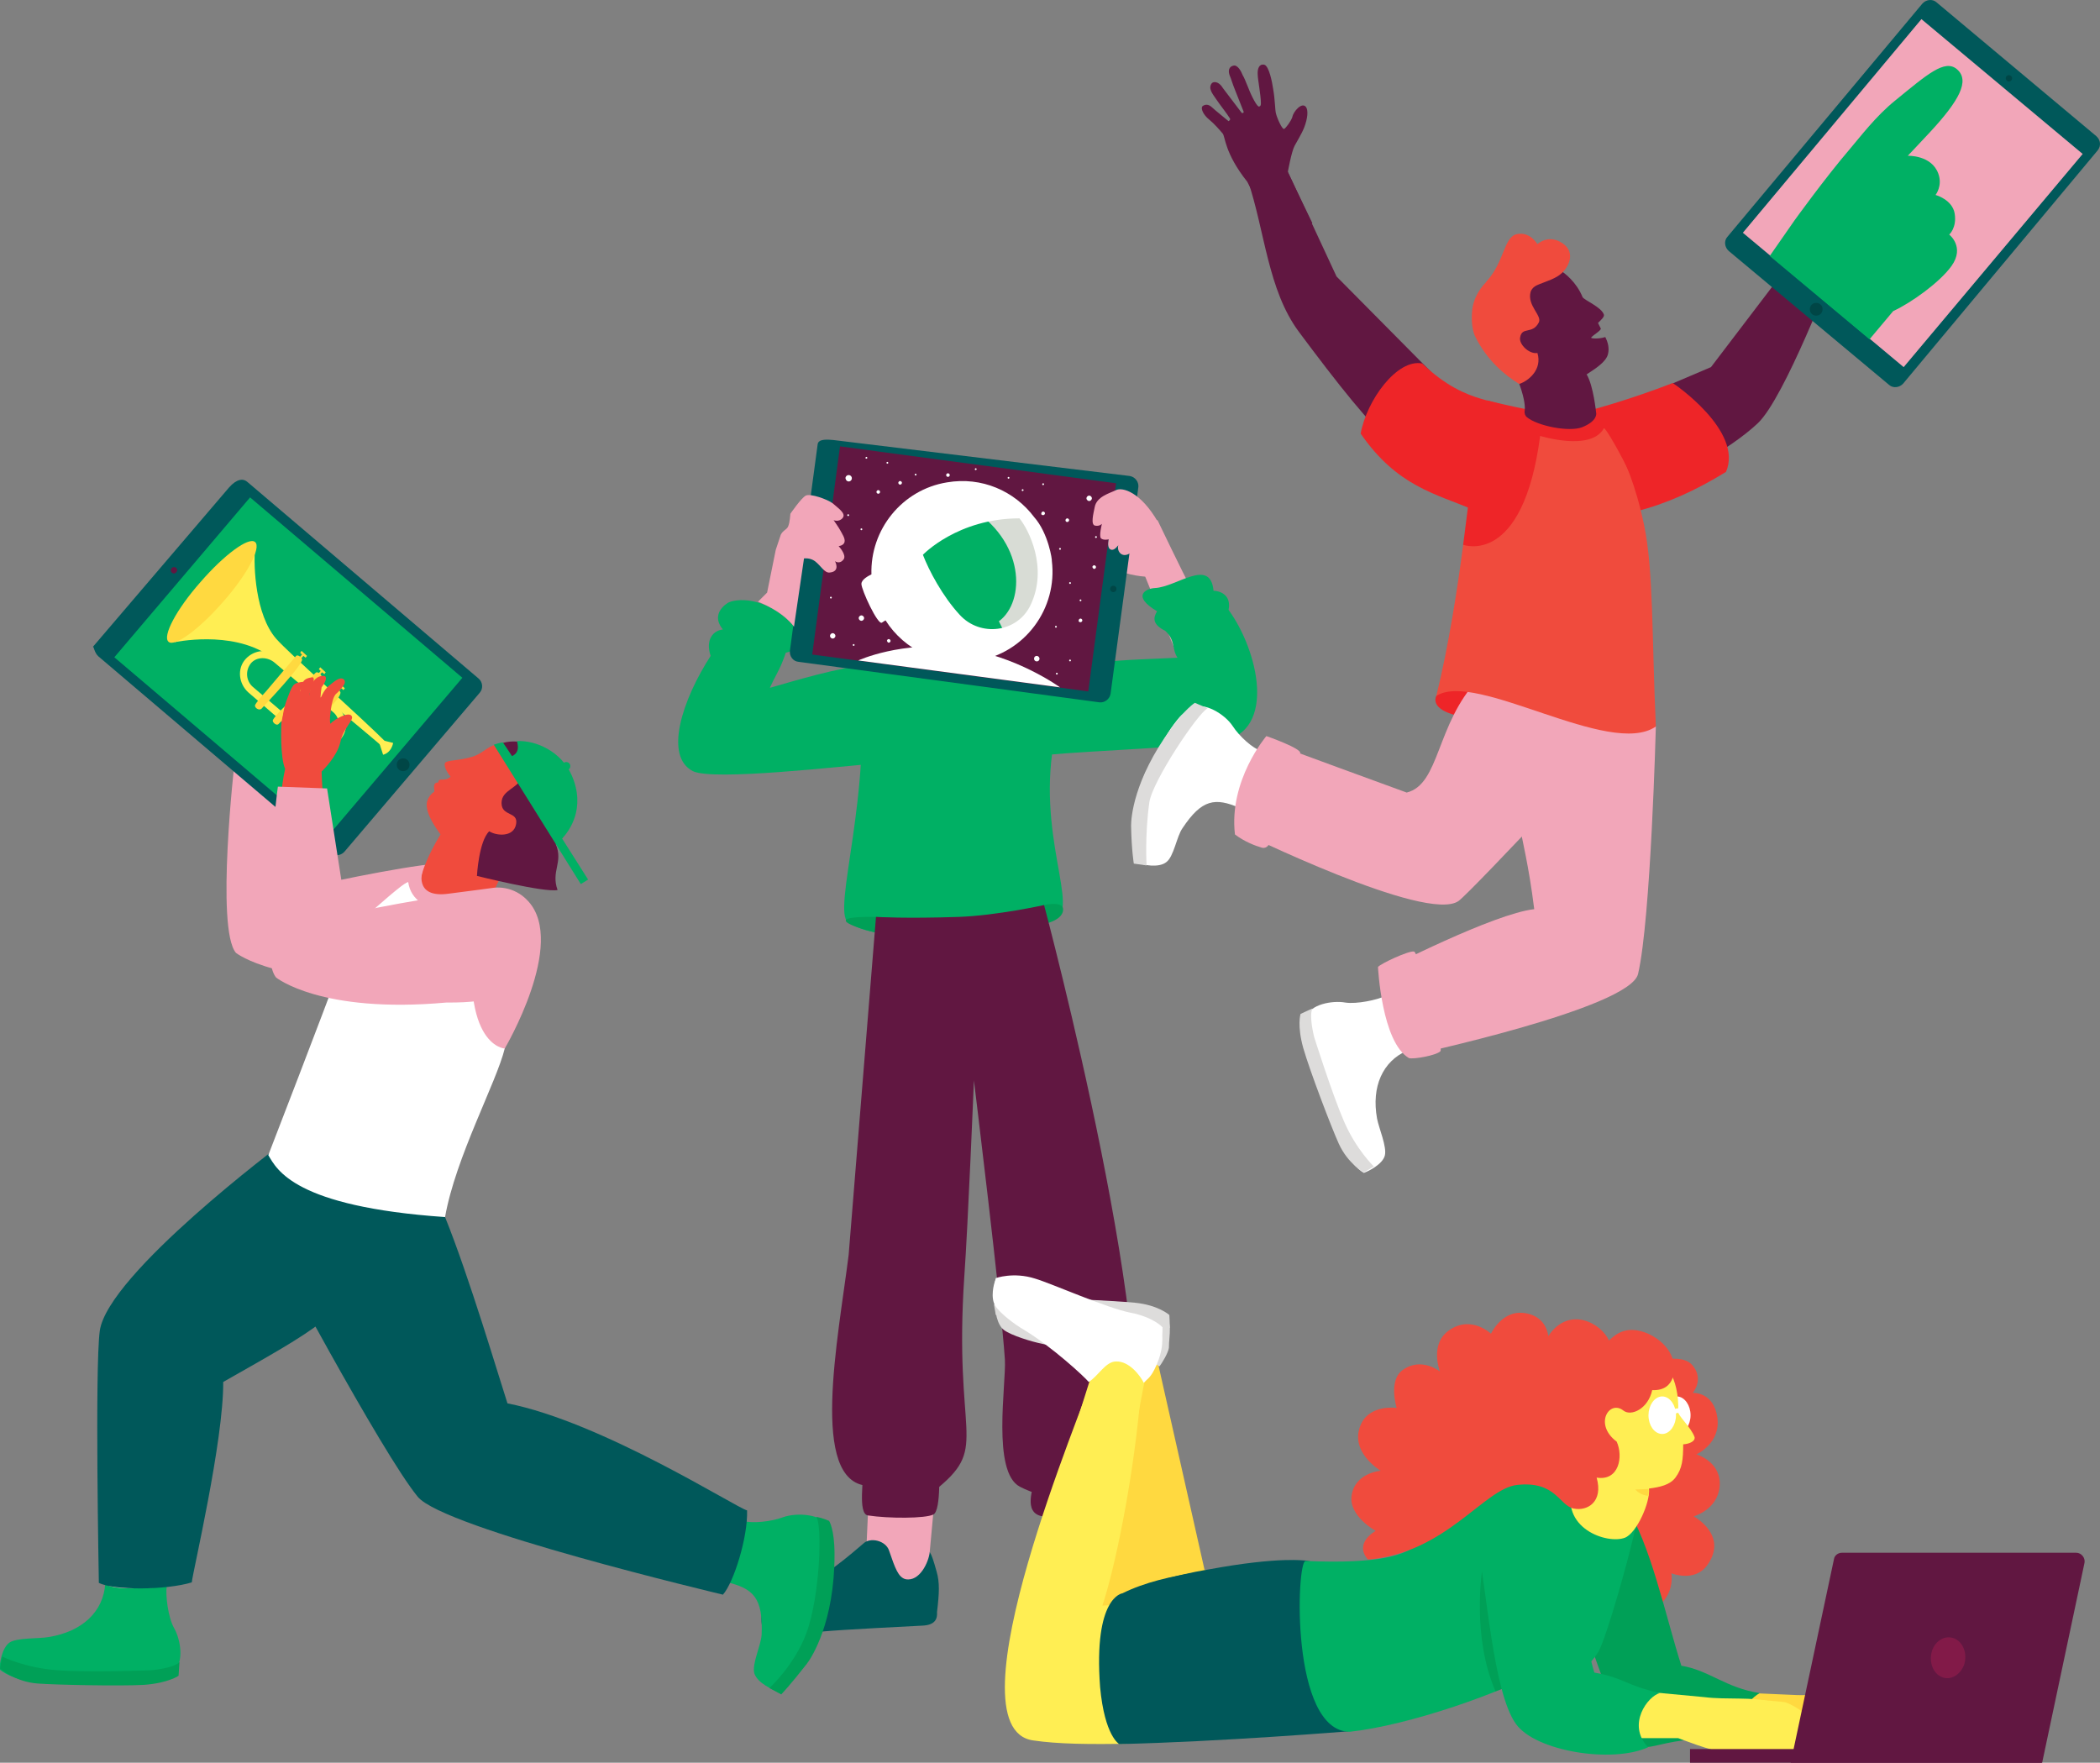 <?xml version="1.0" encoding="utf-8"?>
<!-- Generator: Adobe Illustrator 28.2.0, SVG Export Plug-In . SVG Version: 6.00 Build 0)  -->
<svg version="1.1" id="Layer_1" xmlns="http://www.w3.org/2000/svg" xmlns:xlink="http://www.w3.org/1999/xlink" x="0px" y="0px"
	 viewBox="0 0 461 387" style="enable-background:new 0 0 461 387;" xml:space="preserve">
<rect x="0" y="0" width="461" height="387" fill="#808080" stroke="none"/>
<style type="text/css">
	.st0{fill:#F2A6B9;}
	.st1{fill:#821A48;}
	.st2{fill:#F2ACBB;}
	.st3{fill:#00B064;}
	.st4{fill:#00A057;}
	.st5{fill:#00585A;}
	.st6{fill:#F8B8C2;}
	.st7{fill:#FFFFFF;}
	.st8{fill:#D8DCD4;}
	.st9{fill:#611741;}
	.st10{fill:#004646;}
	.st11{fill:#D8DCD5;}
	.st12{fill:#F04B3D;}
	.st13{fill:#FFEE53;}
	.st14{fill:#FFD940;}
	.st15{fill:#EE2528;}
	.st16{fill:#DDDCDB;}
	.st17{fill:#0B1014;}
	.st18{fill:#FFFFFF;stroke:#FFFFFF;stroke-width:0.84;stroke-miterlimit:10;}
	.st19{fill:#F15F53;}
	.st20{fill:#F0514B;}
	.st21{fill:none;stroke:#FFFFFF;stroke-miterlimit:10;}
</style>
<path class="st0" d="M254.1,114.2c0,0,6.2,12.9,6.7,13.6c0.4,0.7,1.4,0.1,1.8,1.2c-0.4-1.1-0.9-0.8,6.9,10.2l-11.1,4.6l-7-17.2
	c0,0-6.5-0.4-6.9-2.9c-0.5-2.5,0.7-8.1,0.7-8.1"/>
<path class="st1" d="M215.2,146.5c9.2,0,16.6-7.4,16.6-16.6c0-9.2-7.4-16.6-16.6-16.6c-9.2,0-16.6,7.4-16.6,16.6
	C198.6,139.1,206.1,146.5,215.2,146.5z"/>
<path class="st2" d="M219,116.6c4.7,1.3,5.3,4.5,4.9,11.8c0,0.3,1.2,0,1.1,1.7c-0.1,4-2,4-2,4c-1.2,4.5-2.4,6.7-5.4,8.1
	c-0.8,2.6-0.2,6.6-0.2,6.6s0.4-0.3,0.3,1c-0.4,3.6-1.2,10.5-4.2,11.5c-5.2,1.6-10.1-12.8-10.1-12.8s1-2.1,2.2-7.8
	c-1.5-2.6-2.7-10.8-2-14.7c0.2-1.1,1.9-2,2.1-2.8c0.2-0.8,0.6,0.2,0.9-0.4C209.4,115.9,212.8,114.8,219,116.6z"/>
<path class="st3" d="M231,165.2c0.6-4.2,1.8-12.5-1.5-15.7c-2.4-2.4-12-0.8-12-0.8s-0.1-2.3-6.3-3c-6-0.6-7.4,1.3-7.4,1.3
	s-6.3-1.3-7.9-1.5c-3.9-0.5-6.4,1.8-7.4,3c3.3,24.8-6,51.6-2.3,54c9.6,6.1,24.1-1,43.8-0.5C238.3,202.2,228.1,186.4,231,165.2
	L231,165.2z"/>
<path class="st4" d="M233.3,199.2c0,0,1.9,4.6-12.8,4.4c-14.7-0.2-26.2,1.7-28.4,1.1c-2.2-0.5-13.4-3.6,0.2-3.4
	c15.9,0.8,23.4,0.8,23.7,0.7c0.4-0.1,8.4-1,8.6-1.1c0.2-0.2,4.5-2.2,4.5-2.2S232.7,197.9,233.3,199.2L233.3,199.2z"/>
<path class="st3" d="M217.5,148.7c2.9-2.6,5.7,0,20.3-2.7c6.6-1.2,12.9-1.2,20.7-1.6c-1.3-1.9-0.4-3.8-2.7-5.9
	c-2.8-1.4-2.7-2.8-1.8-4.3c-5.7-3.4-2.4-5-0.5-5.1c4.8-0.2,12.2-6.8,12.9,0.6c1.1,0,4,0.7,3.3,4.2c6.5,8.9,10.6,26.5-1.4,28.8
	c-7.2,1.4-28.6,2.1-38.2,3c-9.6,0.9-4.3,0.8-8.6-3.8C216.3,156.4,219,152.5,217.5,148.7z"/>
<path class="st0" d="M204.1,340.7l0.8-8.7c0,0-3.6,0.2-6.8-0.1c-3.2-0.3-7.5-1-7.5-1l-0.7,15.5c0,0,9.8,5.6,12.1,4.5
	C204.3,349.8,204.9,342.9,204.1,340.7L204.1,340.7z"/>
<path class="st5" d="M204.1,340.7c0.5,0.9,0.8,1.8,1.5,4.3c0.7,2.4,0.6,4.7,0.1,8.9c0.1,1.4-0.3,2.9-3.3,3c-3.5,0.2-16.5,0.8-22,1.3
	c-5.5,0.5-11.4,0.6-13-0.4c-0.2-1.4-0.6-3.3,0.5-5.4c1.9-3.4,7.7-3.7,9.5-4.6c5.8-3.2,11.2-8.2,12.1-8.9c1.5-1.5,5-0.7,5.7,1.6
	c1.3,3.8,2,5.8,3.6,6.2C201.9,347.3,203.9,342.9,204.1,340.7L204.1,340.7z"/>
<path class="st6" d="M228.9,342.7l0.2-17.6c0,0,3.5,0,6.8-0.1c3.2-0.1,7.1-1.3,7.1-1.3l-0.2,25.4c0,0-10,5-12.3,3.9
	C228.2,351.8,228,344.9,228.9,342.7z"/>
<path class="st7" d="M228.9,342.7c-0.6,0.8-1.3,1.2-2.4,3.6c-1,2.3-1.1,4.6-1.1,8.8c-0.2,1.3-0.1,2.9,2.9,3.4
	c3.4,0.6,17.8,2.6,23.3,2.4c5.5-0.2,11.4-0.7,12.9-1.8c0.1-1.4-0.1-6-2-7.4c-1.9-1.3-6.8-1.5-9.1-2.4c-4.8-1.9-8.9-6-10-7.1
	c-1.3-1.7-6-1.3-7.1,0.8c-1.8,3.6-2.5,4-4.2,4.2C229,347.4,228.8,344.9,228.9,342.7L228.9,342.7z"/>
<path class="st8" d="M225.2,354.9l0,2.7c0,0,2.2,1,4.5,1.4c2.3,0.4,18.7,2.2,19.8,2.1c1.1-0.1,11.8,0.2,15.1-1.7
	c0.1-2.5-0.2-3.4-0.2-3.4s-5,1.5-11.9,1.5C245.5,357.6,225.2,354.9,225.2,354.9L225.2,354.9z"/>
<path class="st9" d="M229.2,198.7c0,0-10.4,2.3-18.7,2.6c-11.8,0.4-18.2,0-18.2,0l-6,74.2c-2.3,18.4-8.7,49.9,4.2,50.7
	c7.2,7.6,12.5,2.7,15.6,0.3c11-9.2,3.2-11,5.6-46.4c0.8-11.2,2.1-42.9,2.1-42.9s6,48.9,6.8,61.3c0.3,5.4-2.9,24.7,3.3,27.9
	c5.3,2.8,16.4,5.1,23.7-2.4C256.4,300.6,229.2,198.7,229.2,198.7L229.2,198.7z"/>
<path class="st3" d="M203.8,147.1c0,0,8.1,19.1-11.1,20.5c-8.1,0.6-36.1,3.9-40.6,1.7c-6.4-3.3-2.3-15.7,3.9-25.3
	c-1.2-3.6,0.6-5.6,2.7-5.8c-2.1-2.5-0.8-4.6,1-5.8c1.6-1,8.4-1.8,14.7,5.2c0,0,3.7,4.4-1.9,5.7c-2,6-3.5,5.7-5.4,13.8
	c-0.6,2.7-9.4-3.2-6.7-3.8C171.3,151,193.2,142,203.8,147.1L203.8,147.1z"/>
<path class="st9" d="M189.3,323.6c0.5,0.3-1.1,8.7,1.2,9.1c4.6,0.7,12.6,0.7,14.4-0.2c1.8-0.9,1.2-11,1.2-11L189.3,323.6
	L189.3,323.6z"/>
<path class="st9" d="M226.7,325.8c0.5,0.3-2.4,6.4,2.2,7.1c4.6,0.7,13.7,1.8,15.5,0.9c1.8-0.9,0-10.2,0-10.2L226.7,325.8z"/>
<path class="st1" d="M206.4,119.9l1.8,2.6c0,0,1.1,3.1-0.1,7c1.7,0.6,5.1,1.4,6.9,1.4l1.3-5.2l0.7,5.4c5,0.9,5.4,0.7,7.3,0.4
	l0.4-5.7c0,0-0.3-2.1-1.1-3.9C220.7,119.1,213.8,117,206.4,119.9L206.4,119.9z"/>
<path class="st5" d="M173.4,142.9l6.1-45.4c0.2-1.2,2.2-1,3.4-0.9l65.1,7.9c1.2,0.2,2,1.3,1.9,2.4l-6.1,45.4c-0.2,1.2-1.3,2-2.4,1.9
	l-66.1-8.9C174.1,145.2,173.3,144.1,173.4,142.9z"/>
<path class="st9" d="M238.9,151.8l6.1-45.7L184.4,98l-6.1,45.7L238.9,151.8z"/>
<path class="st10" d="M244.4,130c0.4,0,0.7-0.3,0.7-0.7s-0.3-0.7-0.7-0.7c-0.4,0-0.7,0.3-0.7,0.7S244,130,244.4,130z"/>
<path class="st9" d="M179,122c0.8,0,1.4-0.6,1.4-1.4c0-0.8-0.6-1.4-1.4-1.4s-1.4,0.6-1.4,1.4C177.5,121.3,178.2,122,179,122z"/>
<path class="st11" d="M228.6,119.4c-3-10.1-13.1-14.1-23.2-11.1c-10.1,3-15.2,13.1-12.2,23.2s12.5,14.5,22.5,11.5
	C225.8,140,231.6,129.5,228.6,119.4z"/>
<path class="st3" d="M214.8,112.7c11,8.1,9.9,21.3,3.3,24.4c-1.2,0.6-5.4,3.1-7.9,1.8c-2.4-1.3-2.3-1.3-4-3
	c-1.7-1.7-3.7-5.5-4.4-8.4c-0.7-2.9-1.4-7.1,0.5-9c1.9-1.9,2.9-3.4,5.7-4.3C210.7,113.3,214.8,112.7,214.8,112.7L214.8,112.7z"/>
<path class="st3" d="M218.2,134.2l3.4,6.9c0,0-0.6,1.4-6.2,3.1c-4.4,1.3-6.9,0.8-6.9,0.8c0-1.9-0.8-10.9-0.8-10.9s2.9,1.1,3.9,1.5
	C212.7,135.8,218.2,134.2,218.2,134.2L218.2,134.2z"/>
<path class="st7" d="M214.4,145.1c10.6-1.7,17.8-11.5,16.5-22c0.1,0-0.7-6-3.9-9.6c-4.3-5.7-11.5-8.9-19.1-7.6
	c-9.9,1.6-16.9,10.4-16.6,20.2c-0.6,0.3-2.2,1.1-2.2,2.1c0,1.3,3.6,9.1,4.5,8.5c0.3-0.2,0.6-0.4,0.8-0.5
	C198.5,142.7,206.3,146.5,214.4,145.1L214.4,145.1z M210.7,135c-3.8-4.1-6.8-9.8-8.1-13.2c0,0,7.6-8,21.2-8
	c1.9,2.3,6.4,10.8,2.4,19.1C223.3,138.9,215.2,139.9,210.7,135L210.7,135z"/>
<path class="st7" d="M188.4,145c0,0,9.5-4.4,22.5-2.7c12.2,1.6,21.8,8.6,21.8,8.6L188.4,145z"/>
<path class="st7" d="M239.1,110c0.3,0,0.6-0.3,0.6-0.6c0-0.3-0.3-0.6-0.6-0.6c-0.3,0-0.6,0.3-0.6,0.6
	C238.5,109.7,238.8,110,239.1,110z"/>
<path class="st7" d="M189.1,136.3c0.3,0,0.6-0.3,0.6-0.6c0-0.3-0.3-0.6-0.6-0.6c-0.3,0-0.6,0.3-0.6,0.6
	C188.5,136,188.8,136.3,189.1,136.3z"/>
<path class="st7" d="M234.3,114.6c0.2,0,0.4-0.2,0.4-0.4s-0.2-0.4-0.4-0.4c-0.2,0-0.4,0.2-0.4,0.4S234,114.6,234.3,114.6z"/>
<path class="st7" d="M237.2,136.6c0.2,0,0.4-0.2,0.4-0.4c0-0.2-0.2-0.4-0.4-0.4c-0.2,0-0.4,0.2-0.4,0.4
	C236.7,136.4,236.9,136.6,237.2,136.6z"/>
<path class="st7" d="M208.1,104.7c0.2,0,0.4-0.2,0.4-0.4c0-0.2-0.2-0.4-0.4-0.4c-0.2,0-0.4,0.2-0.4,0.4
	C207.7,104.5,207.9,104.7,208.1,104.7z"/>
<path class="st7" d="M229,113.1c0.2,0,0.4-0.2,0.4-0.4c0-0.2-0.2-0.4-0.4-0.4s-0.4,0.2-0.4,0.4C228.5,112.9,228.7,113.1,229,113.1z"
	/>
<path class="st7" d="M227.6,145.2c0.4,0,0.6-0.3,0.6-0.6s-0.3-0.6-0.6-0.6c-0.4,0-0.6,0.3-0.6,0.6S227.2,145.2,227.6,145.2z"/>
<path class="st7" d="M240.2,124.9c0.2,0,0.4-0.2,0.4-0.4c0-0.2-0.2-0.4-0.4-0.4c-0.2,0-0.4,0.2-0.4,0.4
	C239.9,124.7,240,124.9,240.2,124.9z"/>
<path class="st7" d="M234.9,128.2c0.1,0,0.2-0.1,0.2-0.2c0-0.1-0.1-0.2-0.2-0.2c-0.1,0-0.2,0.1-0.2,0.2
	C234.7,128.1,234.8,128.2,234.9,128.2z"/>
<path class="st7" d="M229,106.5c0.1,0,0.2-0.1,0.2-0.2c0-0.1-0.1-0.2-0.2-0.2c-0.1,0-0.2,0.1-0.2,0.2
	C228.8,106.5,228.9,106.5,229,106.5z"/>
<path class="st7" d="M224.5,107.8c0.1,0,0.2-0.1,0.2-0.2c0-0.1-0.1-0.2-0.2-0.2c-0.1,0-0.2,0.1-0.2,0.2
	C224.3,107.8,224.4,107.8,224.5,107.8z"/>
<path class="st7" d="M234.9,145.2c0.1,0,0.2-0.1,0.2-0.2c0-0.1-0.1-0.2-0.2-0.2c-0.1,0-0.2,0.1-0.2,0.2
	C234.7,145.1,234.8,145.2,234.9,145.2z"/>
<path class="st7" d="M231.8,137.8c0.1,0,0.2-0.1,0.2-0.2c0-0.1-0.1-0.2-0.2-0.2c-0.1,0-0.2,0.1-0.2,0.2
	C231.6,137.7,231.7,137.8,231.8,137.8z"/>
<path class="st7" d="M232,148.1c0.1,0,0.2-0.1,0.2-0.2s-0.1-0.2-0.2-0.2c-0.1,0-0.2,0.1-0.2,0.2S231.9,148.1,232,148.1z"/>
<path class="st7" d="M189.1,116.4c0.1,0,0.2-0.1,0.2-0.2c0-0.1-0.1-0.2-0.2-0.2c-0.1,0-0.2,0.1-0.2,0.2
	C188.9,116.3,189,116.4,189.1,116.4z"/>
<path class="st7" d="M182.4,131.4c0.1,0,0.2-0.1,0.2-0.2s-0.1-0.2-0.2-0.2c-0.1,0-0.2,0.1-0.2,0.2S182.3,131.4,182.4,131.4z"/>
<path class="st7" d="M201,104.4c0.1,0,0.2-0.1,0.2-0.2c0-0.1-0.1-0.2-0.2-0.2c-0.1,0-0.2,0.1-0.2,0.2
	C200.9,104.4,200.9,104.4,201,104.4z"/>
<path class="st7" d="M194.8,101.8c0.1,0,0.2-0.1,0.2-0.2c0-0.1-0.1-0.2-0.2-0.2c-0.1,0-0.2,0.1-0.2,0.2
	C194.6,101.7,194.7,101.8,194.8,101.8z"/>
<path class="st7" d="M190.2,100.7c0.1,0,0.2-0.1,0.2-0.2c0-0.1-0.1-0.2-0.2-0.2c-0.1,0-0.2,0.1-0.2,0.2
	C190,100.6,190,100.7,190.2,100.7z"/>
<path class="st7" d="M186.3,105.7c0.4,0,0.7-0.3,0.7-0.7c0-0.4-0.3-0.7-0.7-0.7c-0.4,0-0.7,0.3-0.7,0.7
	C185.7,105.5,186,105.7,186.3,105.7z"/>
<path class="st7" d="M237.2,132c0.1,0,0.2-0.1,0.2-0.2s-0.1-0.2-0.2-0.2c-0.1,0-0.2,0.1-0.2,0.2S237.1,132,237.2,132z"/>
<path class="st7" d="M240.6,118.1c0.1,0,0.2-0.1,0.2-0.2c0-0.1-0.1-0.2-0.2-0.2c-0.1,0-0.2,0.1-0.2,0.2
	C240.4,118.1,240.5,118.1,240.6,118.1z"/>
<path class="st7" d="M232.7,120.7c0.1,0,0.2-0.1,0.2-0.2c0-0.1-0.1-0.2-0.2-0.2c-0.1,0-0.2,0.1-0.2,0.2
	C232.5,120.6,232.6,120.7,232.7,120.7z"/>
<path class="st7" d="M214.2,103.2c0.1,0,0.2-0.1,0.2-0.2c0-0.1-0.1-0.2-0.2-0.2c-0.1,0-0.2,0.1-0.2,0.2
	C214,103.2,214.1,103.2,214.2,103.2z"/>
<path class="st7" d="M221.4,105.1c0.1,0,0.2-0.1,0.2-0.2c0-0.1-0.1-0.2-0.2-0.2c-0.1,0-0.2,0.1-0.2,0.2
	C221.2,105,221.3,105.1,221.4,105.1z"/>
<path class="st7" d="M186.2,113.3c0.1,0,0.2-0.1,0.2-0.2c0-0.1-0.1-0.2-0.2-0.2c-0.1,0-0.2,0.1-0.2,0.2
	C186,113.2,186.1,113.3,186.2,113.3z"/>
<path class="st7" d="M187.4,141.8c0.1,0,0.2-0.1,0.2-0.2c0-0.1-0.1-0.2-0.2-0.2c-0.1,0-0.2,0.1-0.2,0.2
	C187.2,141.7,187.3,141.8,187.4,141.8z"/>
<path class="st7" d="M197.6,106.4c0.2,0,0.4-0.2,0.4-0.4c0-0.2-0.2-0.4-0.4-0.4c-0.2,0-0.4,0.2-0.4,0.4
	C197.2,106.2,197.4,106.4,197.6,106.4z"/>
<path class="st7" d="M182.8,124.5c0.2,0,0.4-0.2,0.4-0.4c0-0.2-0.2-0.4-0.4-0.4c-0.2,0-0.4,0.2-0.4,0.4
	C182.5,124.4,182.6,124.5,182.8,124.5z"/>
<path class="st7" d="M192.8,108.4c0.2,0,0.4-0.2,0.4-0.4c0-0.2-0.2-0.4-0.4-0.4c-0.2,0-0.4,0.2-0.4,0.4
	C192.4,108.2,192.6,108.4,192.8,108.4z"/>
<path class="st7" d="M182.8,140.2c0.3,0,0.6-0.3,0.6-0.6c0-0.3-0.3-0.6-0.6-0.6c-0.3,0-0.6,0.3-0.6,0.6
	C182.2,139.9,182.5,140.2,182.8,140.2z"/>
<path class="st7" d="M195.1,141.1c0.2,0,0.4-0.2,0.4-0.4c0-0.2-0.2-0.4-0.4-0.4c-0.2,0-0.4,0.2-0.4,0.4
	C194.8,140.9,194.9,141.1,195.1,141.1z"/>
<path class="st0" d="M170.3,120.7c0,0,1-3,1.1-3.3c0.5-1,1.3-1.1,1.6-1.8c0.4-0.8,0.5-2.8,0.5-2.8s2.4-3.5,3.4-4
	c1-0.5,4.7,0.8,5.9,1.7c1.1,1,3,2.2,2.2,3.2c-0.8,1-2,0.5-2,0.5s1.2,1.7,1.5,2.3c0.3,0.6,1.1,1.7,0.9,2.5c-0.2,0.8-1.3,0.9-1.3,0.9
	s1.8,1.9,1.1,2.9c-0.9,1.2-1.9,0.4-1.9,0.4s1.3,2.3-1.2,2.5c-1.1,0.1-1.9-1.5-3.2-2.5c-1.1-0.8-2.4-0.6-2.4-0.6l-2.2,15
	c0,0-1.9-3.1-7.9-5.5c0.8-0.8,2-2,2-2L170.3,120.7L170.3,120.7z"/>
<path class="st0" d="M245,107.6c-1.4,0.7-4.3,1.4-4.7,3.8c-0.3,1.5-0.9,3.8,0.1,4c1,0.2,1.5-0.4,1.5-0.4s-0.7,2.7-0.2,3.2
	c0.6,0.5,1.7,0.2,1.7,0.2s-0.4,1.5,0.2,2.1c0.7,0.6,1.4-0.2,1.9-0.8c-0.4,1.2,0.7,2.9,2.5,1.8c1.3-0.8,6.6-3.8,6.6-3.8
	s0.3-2-0.4-3.1C250.4,108,246.4,106.9,245,107.6z"/>
<path class="st12" d="M54.9,185.5c0-4.1-1.6-16.3,0.2-24.8c-1.1-2.4-1.1-9.3-1-10.2c0.2-1.6,2.2-7.2,3.6-7.1
	c1.4,0.1-0.1,2.7-0.1,2.7s0.5-1.8,1.3-1.6c0.8,0.1,1,1.3,1,1.3s0.7-1.3,1.3-1.1c0.6,0.2,0.5,1.1,0.5,1.1s1-1.3,2.1-0.9
	c1.1,0.4,0.7,2.9,1.1,5.8c1.2-1.2,4.1-2.7,4.7-1.8c0.6,0.9-1.8,2.5-2.4,5.9c-0.6,3-3.5,6-4,6.5c0.2,4.1,1.7,20.3,2,23
	c0.9,8.9,1.1,12.5-2.3,13.5C60.1,198.6,54.9,191.6,54.9,185.5L54.9,185.5z"/>
<path class="st12" d="M63.5,151.3c0,0-0.9-4.5-0.9-5c0-0.4,0-2.6,0.2-3.6c1.2-1.6,1.1-2.4,0.5-2.5c-1-0.1-1.8,0.4-2.4,1.2
	c-0.9,1.4-1,4.7-1.1,5.1c0,0.2-0.3,4.8-0.3,4.8L63.5,151.3L63.5,151.3z"/>
<path class="st12" d="M64.2,151.3c0,0,0.2,1.2,0.5-0.9c0.1-1,0.2-4.9,1.2-6.2c0.7-0.6,0.9-1,1.4-1.5c0.8-0.9,0.6-1.6,0.3-1.8
	c-0.9-0.6-2.2,0.8-3,1.4c-1.3,1-2.1,3.1-2.2,3.6c-0.1,0.2-1.1,4.2-1.1,4.2L64.2,151.3z"/>
<path class="st12" d="M60.2,151c0,0,0.1-4,0-4.5c0-0.4-0.1-2.2,0.2-3.1c0.8-1.7,0.9-2.9,0.3-2.8c-0.5,0.1-1.6,0.2-2,1.2
	c-0.4,1.1-0.9,3-1,4.4c-0.2,2.6-0.3,5.7-0.3,5.7L60.2,151L60.2,151z"/>
<path class="st12" d="M57.2,150.9c0,0-0.6-2.3-0.6-2.8c0.1-0.4,0.8-3,1-3.9c1-1.3,1.5-2.7,0.9-2.6c-0.5,0.1-1.6,0.1-2.1,1
	c-0.5,0.7-0.9,1.9-1.3,3.2c-0.8,2.4-0.9,5.2-0.9,5.2L57.2,150.9z"/>
<path class="st0" d="M62.3,167.5l-10.8-0.2c0,0-4.2,36.6,0.3,41.9c0,0,9.9,7.8,37.5,4.8c11-0.1,14.6-2.3,17.3-6.4
	c5.8-8.6-1.4-17.6-8-18.1c-5.1-0.3-24.9,3.8-31.7,5.4L62.3,167.5z"/>
<path class="st5" d="M75.6,187l29.7-34.9c0.8-0.9,0.7-2.3-0.2-3.1l-50.8-43.2c-0.9-0.8-2.3-0.7-4,1.2L20.4,142
	c0.2-0.1,0.3,1.3,1.2,2.1l50.8,43.2C73.4,188,74.8,187.9,75.6,187z"/>
<path class="st3" d="M25.1,144.3l29.8-35.1l46.6,39.6l-29.8,35.1L25.1,144.3z"/>
<path class="st9" d="M38.2,125.9c-0.4,0-0.7-0.3-0.7-0.7c0-0.4,0.3-0.7,0.7-0.7c0.4,0,0.7,0.3,0.7,0.7
	C38.9,125.5,38.5,125.9,38.2,125.9z"/>
<path class="st10" d="M88.5,169.3c-0.8,0-1.4-0.6-1.4-1.4s0.6-1.4,1.4-1.4s1.4,0.6,1.4,1.4S89.3,169.3,88.5,169.3z"/>
<path class="st6" d="M26.5,329.8L22,358.1c0,0,6.2,4.1,9.9,2.1c3.7-2,3.1-5.4,3.1-5.4s-0.5-1-0.2-2.7c0.7-4.3,7.9-19.2,7.9-19.2
	L26.5,329.8L26.5,329.8z"/>
<path class="st3" d="M38.2,357.4c1.5,2.6,2.3,7.8-0.2,9.5c-2,1.3-3.3,1.7-5.4,2.1c-3.1,0.5-7.4,0.3-11.5,0.6
	c-4.1,0.2-7.2,0.1-12.1-0.2c-4.9-0.3-7.8-1.8-9.1-2.9c0-1.3,0.5-4.7,2.2-5.9c1.7-1.1,6.4-0.8,8.6-1.2c7.4-1.2,12-5.6,12.4-11.7
	c1.8,1.6,9.7,0.9,13.5,0.6C36.3,350.2,36.9,355.1,38.2,357.4L38.2,357.4z"/>
<path class="st4" d="M0.5,363.7c0,0,5,2.5,12.2,3c7.1,0.5,20.4,0,20.4,0s5-0.4,6.3-1.8c-0.1,1.5-0.2,3-0.2,3s-2.2,1.6-7.6,2
	c-5.4,0.3-19.4,0-23.4-0.3c-5-0.4-8.2-3.3-8.2-3.3L0.5,363.7L0.5,363.7z"/>
<path class="st5" d="M62,251l20.5,15.5c0,0,5-4-1.2,9.8c-5.5,12.3-11.7,15.4-32.3,27.1c0.1,12.9-6.7,41.8-6.9,44
	c-5.5,1.7-17.2,1.8-20.4,0.1c0-0.4-0.9-47.1,0.2-55.3C23.6,279.7,62,251,62,251L62,251z"/>
<path class="st6" d="M142.8,343.1l23.5,4.7c0,0,7.1-0.7,7.8-4.9c0.7-4.2-5-7-5-7l-22.8-4L142.8,343.1L142.8,343.1z"/>
<path class="st3" d="M171.9,333.1c3-1.1,8.7-0.7,10,2.1c1.1,2.3,1.1,3.3,1.1,5.5c0,3.3-0.8,7.8-1.2,12.1c-0.4,4.3-3.4,5.4-5.2,10.3
	c-1.8,4.9-4.2,7.4-5.7,8.3c-1.3-0.4-4.6-1.9-5.3-4c-0.6-2.1,1.5-6.2,1.6-8.6c0.3-7.9-1.7-10.1-7.9-11.5c1.9-1.6,3.5-9.4,3.8-13.4
	C165.1,334.5,169.2,334.1,171.9,333.1z"/>
<path class="st4" d="M168.9,370.6c0,0,5.5-5,8.1-12c3.1-8.4,3.5-23.9,2.2-25.6c1.5,0.3,2.8,0.9,2.8,0.9s1.2,1.7,1.2,7.4
	c0,14.8-5,22.6-6.1,24c-3.5,4.5-5.6,6.7-5.6,6.7L168.9,370.6L168.9,370.6z"/>
<path class="st5" d="M59,272.4l29.3-19.5c0,0,4.4,1.9,9.4,14.3c5.3,13.1,11.9,35.4,13.7,40.9c20.8,4.1,50.2,22.9,52.6,23.5
	c0.2,5.8-2.9,15.8-5.3,18.5c-0.7-0.2-61.3-14.5-67-21.5C83.8,319,59,272.4,59,272.4z"/>
<path class="st12" d="M121.1,167.7c-1.7-2.4-4.5-5.6-10.7-4.6c-3.7,0.6-3.9,2.1-6.6,3c-3.2,1-5.6,0.7-6.1,1.4
	c-0.3,0.5,0.2,1.8,1.2,3c-1.3,1.3-2.6,0-2.7,1.3c-1.6-0.1-0.5,2.2-1,2.1c0,0-1.8,1.2-1.5,3.3c0.2,1.9,1.7,4.2,3,6
	c-2.9,4.7-3.9,8.1-3.9,8.1s-3.2,11.1-0.9,15.1c2.9,5.1,15.6-6.1,15.6-6.1s-0.1-7.6,8.1-14.2C123.1,180,125.6,173.8,121.1,167.7
	L121.1,167.7z"/>
<path class="st9" d="M113.3,180.9c0.5-2.8-3.2-1.6-3.2-4.6c0-3,3.8-3.1,4.8-6.2c0.4-1.2-4.4-4.5-4.5-7c3.9-1.1,8,0.9,10,2.3
	c1.6,1.1,6.6,6.2,5.7,12.2c-0.2,1.6-0.4,2.8-1.4,4.4c-1.1,1.7-1.1,1.9-2.7,3.3c1.7,4.1-1.1,5.9,0.4,10.1c-2.9,0.6-17.7-3.1-17.7-3.1
	s0.4-7.6,2.7-9.8C108.9,183.5,112.8,183.9,113.3,180.9z"/>
<path class="st3" d="M127.5,194.1l1.6-1l-5.7-9c1.5-1.6,5.3-6.6,2.1-13.9c-2.3-5.2-7.8-7.7-12-7.5c0.2,1,0.6,2.5-1.1,3.3
	c0,0-1.9-2.9-2-3c-0.6,0-2,0.5-2,0.5L127.5,194.1L127.5,194.1z"/>
<path class="st7" d="M97.7,267.2c2.3-13.1,11.3-29.6,13.1-37c3.1-13.2,2.1-24.7-0.2-27.8c-0.7-1.4-4.9-0.2-7.9-3.1
	c0,0-10.3-0.2-13-5.7c-1.7,0.5-10,5.3-14.8,18.1c-3.7,10-15.7,41.2-16,41.9C60.8,256.8,64.6,264.9,97.7,267.2L97.7,267.2z"/>
<path class="st0" d="M92.8,190.9c0,0-2.2,6.4,5.7,5.3c4.8-0.6,9.9-1.3,9.9-1.3s4.3-0.7,7.6,3c8.4,9.3-5.2,32.3-5.2,32.3
	s-10.8-0.5-6.1-30.3c0,0-13.9,2.3-15.1-6.3c-0.6-0.1-7.7,6.1-8.3,6.8C84.1,195.3,92.8,190.9,92.8,190.9L92.8,190.9z"/>
<path class="st13" d="M54.5,152l13.2,11.4c2.2,1.9,5.1,1.1,7-1c1.9-2.2,1.6-5.2-0.6-7.1l-12.9-11.1c-2.2-1.9-5.4-1.6-7.3,0.5
	S52.4,150.1,54.5,152L54.5,152z M73.2,156.4c1.5,1.3,1.5,3.5,0.2,5c-1.3,1.5-3.5,1.6-5.1,0.3l-12.8-10.9c-1.5-1.3-1.7-3.6-0.4-5.2
	c1.3-1.5,3.7-1.4,5.2-0.1L73.2,156.4L73.2,156.4z"/>
<path class="st13" d="M60.6,140.2c-4.5-5.2-5-15.8-4.6-19.9C43.8,132.4,38.3,141,38.3,141s12.4-2.7,20.7,2.9
	c7.9,5.4,25.3,20.3,25.3,20.3l0.8-0.9C78.9,157.1,63.5,143.5,60.6,140.2z"/>
<path class="st13" d="M86.3,163.1c0,0-0.3,2.1-2.2,2.6l-1.1-3.4L86.3,163.1L86.3,163.1z"/>
<path class="st14" d="M70.6,148.4c-0.3-0.6-1-1-1.3-0.7c-0.1,0.1-1,0.9-2.2,2.3c-1.8,2-4.4,4.8-4.8,5.3c-0.8,0.7-2.2,2.3-2.4,2.8
	c-0.2,0.4,0.8,1.4,1.3,0.8C61.7,158.3,71,149.4,70.6,148.4L70.6,148.4z"/>
<path class="st14" d="M74.7,151.9c-0.3-0.6-1-1-1.3-0.7c-0.3,0.3-6,7.1-6.7,7.9c-0.7,0.7-2.1,2.4-2.3,2.9c-0.2,0.5,0.8,1.3,1.4,0.8
	c0.5-0.6,3.5-3.8,4.4-5S75.2,152.9,74.7,151.9L74.7,151.9z"/>
<path class="st14" d="M66.3,144.7c-0.3-0.6-1-1-1.3-0.7c-0.3,0.3-6,7.1-6.7,7.9c-0.7,0.7-2.1,2.4-2.3,2.9c-0.2,0.5,0.8,1.3,1.4,0.8
	C57.9,155,66.8,145.7,66.3,144.7L66.3,144.7z"/>
<path class="st14" d="M75.4,151.5l0.3-0.4l-1.2-1.1l-0.3,0.4l0.4,0.4l-0.7,0.8l0.3,0.3l0.7-0.8L75.4,151.5z"/>
<path class="st14" d="M71.2,148l0.3-0.4l-1.2-1.1l-0.3,0.4l0.4,0.4l-0.7,0.8l0.3,0.3l0.7-0.8L71.2,148z"/>
<path class="st14" d="M67.1,144.4l0.3-0.4l-1.2-1.1l-0.3,0.4l0.4,0.4l-0.7,0.8l0.3,0.3l0.7-0.8L67.1,144.4z"/>
<path class="st14" d="M37,140.9c-1.4-1.2,1.7-7.1,7-13.1c5.2-6,10.6-10,12-8.8c1.4,1.2-1.7,7.1-7,13.1
	C43.7,138.2,38.3,142.1,37,140.9z"/>
<path class="st12" d="M61.9,193.6c0.1-4.1-1.3-16.3,0.7-24.8c-1.1-2.4-0.9-9.3-0.8-10.3c0.2-1.6,2.3-7.2,3.7-7
	c1.4,0.2-0.2,2.7-0.2,2.7s0.5-1.8,1.3-1.6c0.8,0.2,0.9,1.3,0.9,1.3s0.7-1.3,1.3-1.1c0.6,0.2,0.5,1.1,0.5,1.1s1-1.3,2.2-0.8
	c1.1,0.4,0.6,2.9,1,5.8c1.2-1.2,4.1-2.7,4.7-1.7c0.6,0.9-1.8,2.5-2.5,5.8c-0.7,3-3.6,5.9-4.1,6.4c0.1,4.1,1.3,20.3,1.5,23
	c0.7,8.9,0.9,12.5-2.5,13.5C66.9,206.8,61.7,199.6,61.9,193.6L61.9,193.6z"/>
<path class="st12" d="M71.1,159.5c0,0-0.8-4.5-0.8-5c0-0.4,0.1-2.6,0.3-3.6c1.2-1.6,1.1-2.4,0.6-2.5c-0.9-0.1-1.8,0.3-2.4,1.2
	c-0.9,1.4-1.1,4.6-1.2,5.1c0,0.2-0.4,4.8-0.4,4.8L71.1,159.5L71.1,159.5z"/>
<path class="st12" d="M71.8,159.5c0,0,0.2,1.3,0.5-0.9c0.2-1,0.3-4.9,1.4-6.2c0.7-0.6,1-1,1.4-1.5c0.8-0.9,0.7-1.5,0.3-1.8
	c-0.9-0.6-2.2,0.7-3,1.3c-1.4,1-2.1,3.1-2.3,3.5c-0.1,0.2-1.2,4.2-1.2,4.2L71.8,159.5z"/>
<path class="st12" d="M67.8,159.1c0,0,0.1-4,0.1-4.5c0-0.4-0.1-2.2,0.3-3.1c0.8-1.7,0.9-2.9,0.3-2.8c-0.5,0.1-1.6,0.2-2,1.1
	c-0.5,1.1-0.9,3-1,4.4c-0.2,2.6-0.4,5.7-0.4,5.7L67.8,159.1L67.8,159.1z"/>
<path class="st12" d="M64.8,159c0,0-0.6-2.4-0.5-2.8c0.1-0.4,0.8-2.9,1.1-3.9c1-1.3,1.6-2.7,1-2.6c-0.5,0.1-1.6,0.1-2.1,0.9
	c-0.5,0.7-0.9,1.9-1.4,3.2c-0.9,2.4-1,5.2-1,5.2L64.8,159L64.8,159z"/>
<path class="st0" d="M71.8,173.1L61,172.7c0,0-4.8,36.5-0.4,41.9c0,0,9.8,8,37.4,5.5c11,0.1,14.6-2.1,17.5-6.1
	c6-8.5-1.1-17.7-7.6-18.2c-5.1-0.4-25,3.3-31.8,4.9L71.8,173.1L71.8,173.1z"/>
<path class="st3" d="M124.3,169.1c-0.5,0-0.9-0.4-0.9-0.9c0-0.5,0.4-0.9,0.9-0.9c0.5,0,0.9,0.4,0.9,0.9
	C125.2,168.7,124.8,169.1,124.3,169.1z"/>
<path class="st15" d="M315.3,152.8c0,0-2.8,4.7,12.5,5.2c15.3,0.5,13.5-14.3,12-14.5C322.7,140.8,315.3,152.8,315.3,152.8
	L315.3,152.8z"/>
<path class="st9" d="M364.8,85.2l10.8-4.6l18.5-24.3l8.4,2.8c0,0-10.7,28.2-16.6,33.8c-5.9,5.6-20.1,14.1-30.9,15.5
	c-11.3,0.2-11.4-16.4-6.6-17.4S364.8,85.2,364.8,85.2L364.8,85.2z"/>
<path class="st9" d="M314.2,81.7l-20.8-21l-11.2-24.1c0,0-7.2,1.1-8.3,2.9c3.8,11.3,4.4,24.1,11.2,33.3c8.4,11.3,16.3,21.3,20,23.8
	C311.7,100.1,314.1,81.7,314.2,81.7L314.2,81.7z"/>
<path class="st6" d="M394.4,40.1c0,0,3.2,1.3,12.7-2.6c9.6-3.9,9.5-12,12.8-7.1c3.3,4.9-9.5,22.2-13.8,24.3
	c-4.3,2.1-13.5-2.7-13.5-2.7L394.4,40.1z"/>
<path class="st15" d="M378.9,103.6c-13.5,8.3-25.9,11.6-40.3,9.8c-6.2-0.8-3.2-20.3-3.2-20.3s12.8-1.7,31.8-9
	C367.3,84.1,382.8,94.6,378.9,103.6L378.9,103.6z"/>
<path class="st6" d="M323.9,221.8l-24.1,13.1c0,0-5.7-4.3-5.1-8.3c0.6-4,3.9-4.6,3.9-4.6s1,0.1,2.5-0.7c3.7-2,14.7-13.2,14.7-13.2
	L323.9,221.8L323.9,221.8z"/>
<path class="st7" d="M295.3,220.1c-2.8-0.5-7.8,0.4-8.5,3.2c-0.6,2.3-0.5,3.5-0.1,5.5c0.5,2.9,2,6.8,3.2,10.6
	c1.1,3.8,2.2,6.5,4,10.8c1.8,4.3,4.1,6.5,5.5,7.3c1.1-0.4,4.1-1.9,4.6-3.8c0.5-1.9-1.3-6-1.7-8.1c-1.3-7.1,1.3-12.6,6.5-14.9
	c-2-1.1-3.9-8.4-4.8-12C302.4,219.5,297.8,220.5,295.3,220.1L295.3,220.1z"/>
<path class="st16" d="M301.6,256.1c0,0-3.9-3.7-6.6-10c-2.7-6.3-6.5-18.4-6.5-18.4s-1.2-4.6-0.4-6.3c-1.3,0.6-2.6,1.2-2.6,1.2
	s-0.8,2.5,0.6,7.5c1.4,4.9,6.2,17.5,7.8,21c2,4.4,5.5,6.3,5.5,6.3L301.6,256.1L301.6,256.1z"/>
<path class="st0" d="M363.5,159.5l-25.9-5.6c0,0,0.5-2.6-3.4,11.3c-3.4,12.4,0.2,14.9,2.6,34.4c-8.9,1-32.1,12.9-33.9,13.8
	c0.3,5.5,3.8,16.1,6.4,18.4c0.3-0.1,48.6-10.4,50.3-18C362.4,201.8,363.5,159.5,363.5,159.5L363.5,159.5z"/>
<path class="st17" d="M287.3,183.5l-20.8-9.6c0,0-5.1-4.6-3.3-8.2c1.8-3.6,7.8-2.6,7.8-2.6l19.8,9.8L287.3,183.5L287.3,183.5z"/>
<path class="st7" d="M270.6,159.4c-1.7-2.6-6.3-5.4-8.9-4c-2.2,1.2-2.7,1.9-4,3.6c-1.9,2.5-3.8,6.4-5.9,10
	c-2.1,3.6-0.4,6.1-1.8,10.8c-1.4,4.8-0.9,8-0.3,9.6c1.2,0.5,4.6,1.2,6.3-0.1c1.7-1.2,2.3-5.7,3.6-7.5c4.2-6.3,7.1-6.8,12.6-4.4
	c-0.6-2.3,2.6-9.2,4.7-12.5C275,164.3,272.1,161.7,270.6,159.4L270.6,159.4z"/>
<path class="st16" d="M251.7,190c0,0-0.4-6.7,0.6-13.8c0.6-4.6,10.7-19.7,12.8-20.7c-1.4-0.6-2.8-1.2-2.8-1.2s-2,1.2-5.2,5.6
	c-8.3,11.4-8.8,19.7-8.8,21.4c0.1,5.4,0.6,8.3,0.6,8.3L251.7,190L251.7,190z"/>
<path class="st0" d="M359.2,156.9l-24.3-18.1c0,0-1.8,1-10.5,10.4c-9.2,9.9-8.3,23-15.6,24.8c0,0-28.5-10.4-30.7-11.3
	c-3.5,4.3-6.9,16.2-6.5,19.6c0.6,0.2,41.6,20.5,48.6,15.5C323.6,195.2,359.2,156.9,359.2,156.9L359.2,156.9z"/>
<path class="st12" d="M315.3,152.8c2.7-10.9,4.7-23.9,5.9-33.2c3.3-14.2,5.8-23.8,8.5-26.3c0.9-1.2,3.6-2.5,6.9-4.7
	c0,0,5.4,5.8,13.9,2.8c0.5,0.9,6.8,6.5,10.4,23.8c2.1,9.9,1.7,24.5,2.6,44.3C353.4,166.5,323.9,147.1,315.3,152.8z"/>
<path class="st15" d="M356.7,88.6c0,0-8.1,2.8-14,2.4c-5.2-0.3-16.3-3.1-16.3-3.1s-2,4.5-2.5,9.3c-1,9.4-2.7,22.4-2.7,22.4
	s13.1,5,16.9-23.9c0,0,11.2,3.5,14-1.7c0.6,0,7.6,12.3,8.4,17.3C364.3,105.5,356.7,88.6,356.7,88.6z"/>
<path class="st15" d="M298.7,95.2c8,11.6,16.5,13.2,24.7,16.7c14.6,6.4,14.1-16.7,9.9-21c-4-4-10.7-1.2-21.1-11.1
	C306.7,78.7,300,87.9,298.7,95.2z"/>
<path class="st9" d="M331.1,59.9c2.3-1.6,6-3.6,11.3-0.6c1.1,0.6,3.7,2.7,5,5.9c0.3,0.7,4.2,2.2,4.7,3.9c0.1,0.5-0.6,1.1-1.3,1.8
	c0.2,0.4,0.4,0.8,0.6,1.2c0.2,0.4-1.6,1.4-2.1,2c-0.2,0.2,1.5,0.4,3.1-0.1c0.6,1.2,0.9,2.4,0.6,3.7c-0.4,1.8-2.9,3.3-4.7,4.5
	c1.5,2.4,2.1,8.5,2.1,8.5s0.4,1.7-3.1,3.1c-2.9,1.1-9.8-0.3-12.1-2.2c-0.4-0.3-0.6-0.9-0.5-1.4c0.1-0.7,0.1-2.3-1.1-5.7
	c-0.7-2-1.8-3.5-3.3-5.8C325.2,70.4,325,64,331.1,59.9z"/>
<path class="st12" d="M337.5,77.5c-1.9,0.3-4.1-2-3.8-3.4c0.4-2.5,2.7-0.6,4.1-3.3c0.8-1.5-2.6-3.7-1.8-6.7c0.5-1.9,4.9-2.9,5.8-5.2
	c-3.1-2.1-6.9-1.5-9.2-0.9c-1.9,0.5-8.1,3.4-9.3,9.3c-0.3,1.5-0.4,4.8,0.6,6.7c2.6,5.2,6.5,8.4,9.6,10.3
	C335.6,83.6,338.6,81.1,337.5,77.5L337.5,77.5z"/>
<path class="st5" d="M460.2,29.9L425.1,0.5c-0.9-0.8-2.3-0.6-3.1,0.3l-42.8,51.2c-0.8,0.9-0.6,2.3,0.3,3.1l35.2,29.4
	c0.9,0.8,2.3,0.6,3.1-0.3L460.5,33C461.3,32,461.1,30.7,460.2,29.9z"/>
<path class="st0" d="M457.2,33.8L421.8,4.2l-39.2,46.9l35.3,29.5L457.2,33.8z"/>
<path class="st10" d="M441,17.9c0.4,0,0.7-0.3,0.7-0.7c0-0.4-0.3-0.7-0.7-0.7c-0.4,0-0.7,0.3-0.7,0.7
	C440.3,17.5,440.6,17.9,441,17.9z"/>
<path class="st10" d="M398.7,69.3c0.8,0,1.4-0.6,1.4-1.4s-0.6-1.4-1.4-1.4c-0.8,0-1.4,0.6-1.4,1.4S397.9,69.3,398.7,69.3z"/>
<path class="st12" d="M342.8,60c1.4-1.2,3.3-4.5,0.2-6.6c-3.1-2.1-5.5,0.2-5.5,0.2s-1.6-2.8-4.5-2.2c-2.9,0.6-2.7,6-6.6,10.3
	c-2.5,4.6,7.2,5.4,7.7,4C335.4,62.1,340.3,62.3,342.8,60L342.8,60z"/>
<path class="st3" d="M394,48.3c0,0,6.7-9.3,12.1-15.6c2.3-2.7,5.7-7.2,9.9-10.6c7-5.7,10.9-9.2,13.6-6.9c2.9,2.5,0.5,6.9-6,13.9
	c-2.6,2.8-4.8,5.1-4.8,5.1s5.2-0.2,6.7,3.9c1,2.7-0.6,4.7-0.6,4.7s3.7,1,4.2,4.1c0.5,3.1-1.2,4.6-1.2,4.6s3.5,2.7,0.5,6.9
	c-2.5,3.5-8.7,8-12.8,9.9l-5.2,6.2l-21.9-18.3L394,48.3L394,48.3z"/>
<path class="st0" d="M278,161.6c0,0-8.3,9.7-6.9,21.6c2.1,1.6,4.5,2.5,5.9,2.9c0.7,0.2,1.3-0.2,1.6-0.8c1.4-4.2,6.2-19,6.8-19.9
	C286,164.4,278,161.6,278,161.6L278,161.6z"/>
<path class="st0" d="M302.5,212.3c0,0,0.8,16.5,6.8,20c1.1,0.3,6-0.6,6.9-1.5c0.8-0.9-4.7-21.8-5.8-21.9
	C309.2,208.7,303,211.6,302.5,212.3L302.5,212.3z"/>
<path class="st9" d="M282.7,37.8c0,0,0.8-4.5,1.5-5.8c0.3-0.6,1.5-2.5,2.1-4c0.8-2.1,0.9-3.8,0.4-4.5c-0.9-1.2-2.8,1-3,2.2
	c-0.3,0.9-1.4,2.4-1.8,2.6c-0.4,0.2-1.5-2.2-1.8-3.4c-0.2-0.7-0.2-3.1-0.6-5.3c-0.2-1.4-0.9-5.2-2-5.4c-1.1-0.2-1.5,0.9-1.4,2.2
	c0,1,0.7,4.5,0.7,6.3c0,0.6-0.2,0.6-0.4,0.7c-0.4,0.1-1.6-2.1-2.4-4.2c-0.5-1.3-1-2.4-1.2-2.7c-0.3-0.8-1.1-2.3-2-2.1
	c-1,0.2-1.3,1.1-0.8,2.3c0.2,0.4,0.6,1.8,1.1,3c0.6,1.5,1.5,3.8,1.9,4.8c0.1,0.4-0.4,0.3-0.4,0.3s-3.8-5-4.1-5.4
	c-1-1.7-2.2-1.5-2.5-1.1c-0.8,1.1,0.1,2.2,1,3.5c0.5,0.8,2.4,3.2,3,4.2c0.2,0.3-0.3,0.6-0.3,0.6s-3.2-2.6-3.6-3
	c-0.8-0.8-1.6-0.7-2.1-0.3c-0.5,0.4,0.1,1.9,1.5,3c1.1,0.9,2.3,2.3,2.9,3c0.6,0.7,0.4,4.3,5.4,10.6c2.9,5.3,4.3,12.2,4.3,12.2
	l10-3.1L282.7,37.8L282.7,37.8z"/>
<path class="st12" d="M355.2,301.8c0,0,12.8-6.2,16.3-2.1c2.7,3.1,0.1,6.1,0.1,6.1s4.6-0.3,5.4,5.4c0.8,5.7-4.6,8.1-4.6,8.1
	s5.6,1.6,5.1,7.1c-0.5,5.1-5.7,6.5-5.7,6.5s7.7,4.1,3,10.7c-2.8,3.9-7.9,1.8-7.9,1.8s1.9,9.3-12.3,10.3c-10.3,0.8-23-5.7-23.5-6.4
	c-0.5-0.8-1.4-29.4-1.4-29.4L355.2,301.8L355.2,301.8z"/>
<path class="st18" d="M368.1,314.4c1.4,0,2.6-1.7,2.6-3.7c0-2-1.2-3.7-2.6-3.7c-1.4,0-2.6,1.7-2.6,3.7
	C365.5,312.8,366.7,314.4,368.1,314.4z"/>
<path class="st14" d="M266.6,354.3l-12.3-54.6c0,0-7.5-8.2-10.5-4.9c-3,3.2-1.9,5.6-1.9,5.6s1.4,7.9,1.7,9.6
	c0.8,4.5-3.3,58.6-3.3,58.6L266.6,354.3L266.6,354.3z"/>
<path class="st16" d="M254.5,300c0.6-0.7,2-3.1,2.1-4.1c0-2.9,1-5.8-1.3-7.5c-1.9-1.4-2.8-1.6-4.8-2c-3-0.6-7.2-0.6-11.2-1
	c-4-0.4-7-0.4-11.8-0.2c-4.8,0.1-7.7,0.1-9,1.2c-0.1,1.2,0.3,4.4,1.9,5.6c1.6,1.2,6.2,2.6,8.3,3c7.2,1.5,12.2,6.4,13.2,7.3
	c2.6-1.2,3.7-5.8,6-6C250.6,296,253,299,254.5,300L254.5,300z"/>
<path class="st16" d="M218.6,288.7c0,0,5-0.7,12-0.9c7-0.2,19.9,1.2,19.9,1.2s5.1,1.1,6.3,2.6c0-1.5-0.1-2.9-0.1-2.9
	s-2.4-2.2-7.6-2.7c-5.2-0.5-18.9-1.1-22.8-0.9c-4.9,0.2-8.1,1.3-8.1,1.3L218.6,288.7L218.6,288.7z"/>
<path class="st14" d="M247.6,354.7c4.2,14.5,11.5,25.4,19.6,25.8c30,1.5,34.5-5.4,34.5-5.4l7.8-12.2c0,0-9.9-16.2-21.4-19.8
	c-4.2-1.3-20.4,2.9-23.5,1.5"/>
<path class="st5" d="M265.1,344.6c0,0-16.8,2.6-19.2,7.4c23.7,5.9,55.2,6.6,55.2,6.6l-4.3-14.1l-10.2-1.9
	C286.6,342.7,281.2,341.6,265.1,344.6L265.1,344.6z"/>
<path class="st19" d="M405.4,381.2c0,0,7.5-0.6,8.2-0.6c0.5,0,2.6,0.7,3.9,1c1.9,1.2,3.4,0.8,3.5,0.1c0.2-1.3-1.5-2.5-2.7-3.3
	c-1.9-1.2-5.8-1.8-6.3-1.9c-0.3-0.1-6.4-0.5-6.4-0.5L405.4,381.2L405.4,381.2z"/>
<path class="st19" d="M405.3,383.1c0,0,7.7,0.3,9.7,0.6c1.1,0.6,2.4,1.1,3.2,1.3c1.5,0.5,2.3,0.1,2.4-0.5c0.3-1.4-2-2.3-3.2-3.1
	c-1.9-1.2-4.5-1.3-5.1-1.4c-0.3-0.1-5.8-1-5.8-1L405.3,383.1L405.3,383.1z"/>
<path class="st19" d="M406.7,378.5c0,0,5.2-0.9,5.9-0.9c0.5,0,1.5,0,2.7,0.7c1.4,1.7,3.3,0.8,3.3,0c0-0.7-0.3-1.3-1.2-2.4
	c-1.5-1.7-4.8-3-5.4-3.1c-0.3,0-5-0.8-5-0.8L406.7,378.5L406.7,378.5z"/>
<path class="st14" d="M389.6,380.4c0.7,0.2,5.1,3.1,10.2,3.8c5.1,0.7,10.9-0.9,13-0.8c-0.4-0.5-2.4-2.2-2.1-2.4
	c1.1-1,2.1-1.5,1.3-2.6c-0.3-0.4-1.1-1.3-0.7-1.6c0.8-0.8,0.5-2.1-0.9-3c-0.4-0.2-1.2-1.2-2.2-1.5c-4-0.9-9.8,0.1-14.7-0.2l-16-0.7
	l-6.6,10.9L389.6,380.4L389.6,380.4z"/>
<path class="st20" d="M418.9,382.3l-3.7-2.1l-7.4-0.9c0,0,6.1-0.1,7.8,0.4c1.6,0.5,2.9,1.3,4.4,2.7
	C419.5,382.5,418.9,382.3,418.9,382.3L418.9,382.3z"/>
<path class="st20" d="M418.6,378.6l-3.8-1.9l-8.2-0.8c0,0,6.8-0.3,8.4,0.2c1.6,0.5,2.3,1,3.5,1.9
	C418.6,378.3,418.6,378.6,418.6,378.6L418.6,378.6z"/>
<path class="st4" d="M343.5,341.9c-2.7-11.2-1-13.1-1-13.1c4.7-5.6,12.2-1.1,14.3,1.8c5.4,7.7,8.9,24.5,12.3,35.1
	c6.1,1,9.8,4.9,17.2,6c-6.9,4.1,0,10.7,0,10.7s1.6,0-1.6-0.1c-22-2.6-22.6,4.8-26.9-1.1C352.7,374.2,345.4,349.7,343.5,341.9
	L343.5,341.9z"/>
<path class="st3" d="M341.1,331c0,0,12.3-11.2,17.1,0.9c0.2,0.9,0.7,2.1,1,2.7c-1.3,6.4-6.5,24.9-8.3,28c-4.4,7.5-12.1,4.5-18.1,6.6
	C322.8,372.8,341.1,331,341.1,331L341.1,331z"/>
<path class="st13" d="M232.5,324.4l7.7-24.4c0,0,6.5-3.7,9.6-0.6c3.1,3.1,1.4,4.1,1.4,4.1l-5.4,28.6L232.5,324.4z"/>
<path class="st7" d="M251.1,303.6c0.5-0.7,1.3-0.9,2.3-2.9c1.4-2.6,2.8-7.6,0.6-9.4c-1.8-1.5-2.6-1.8-4.6-2.4
	c-2.9-0.8-7.1-1.2-11.1-1.9c-4-0.7-5.7-4.1-10.3-5.7c-4.6-1.5-7.8-1-9.4-0.5c-0.5,1.1-1.2,4.2-0.1,5.9c1.1,1.7,4.3,4.1,6.2,5.2
	c6.3,3.8,13.4,10.4,14.3,11.5c2.1-1.3,3.7-4.5,6-4.5C247.9,298.8,250.3,302,251.1,303.6z"/>
<path class="st7" d="M218.1,283.1c0,0,5.5-0.4,12.1,1.7c6.6,2.2,19.1,6.6,19.1,6.6s4.7,1.4,5.8,2.9c0.1-1.5,0.1-2.9,0.1-2.9
	s-1.9-2.2-7-3.2c-5.2-1-17.3-6.4-21-7.5c-4.7-1.5-8.6-0.1-8.6-0.1L218.1,283.1z"/>
<path class="st13" d="M248.7,382.8c-9.5,0.2-16.5,0.1-21.9-0.7c-19.1-2.7,11.9-75.2,12.6-78.7c3.6-1.1,5.5,2.1,10.8,5
	c-1.7,17.8-5.5,36-8.2,44.1c2.5,0,4.6-0.9,7-1.4"/>
<path class="st5" d="M245.7,382.9c22.2-0.5,50.3-2.8,50.3-2.8l11.2-19.2l-18.2-16c0,0-0.3-2.2-11.1-1.2c-8,0.8-21.6,1.2-31.5,6.1
	c0,0-6.4,0.7-4.9,20.6C242.5,381.2,245.7,382.9,245.7,382.9L245.7,382.9z"/>
<path class="st3" d="M286.6,342.7c32.8,1.4,22.8-7.9,33.3-12.6c15.2-6.8,27.3-6.9,30.7-3.4c0,0,9.1,8.6,6.3,16.9
	c-1.7,5.1-5.7,15.9-16.7,22.2c-10.4,5.9-31,13-43.9,14.4C283.2,380.1,284.6,342.6,286.6,342.7L286.6,342.7z"/>
<path class="st4" d="M325.4,344.5c0,0-2.4,14.7,2.9,26.8c2.7-0.9,4.4-2.2,4.4-2.2L325.4,344.5L325.4,344.5z"/>
<path class="st13" d="M385,381.7c0,0,7.5-0.2,8.2-0.2c0.5,0,2.5,0.8,3.8,1.2c1.8,1.3,3.4,1,3.5,0.2c0.2-1.3-1.4-2.6-2.5-3.4
	c-1.8-1.3-5.7-2.1-6.2-2.2c-0.3-0.1-6.4-0.8-6.4-0.8L385,381.7L385,381.7z"/>
<path class="st13" d="M384.8,383.6c0,0,7.7,0.7,9.7,1.1c1,0.6,2.3,1.2,3.1,1.5c1.5,0.6,2.3,0.2,2.4-0.3c0.4-1.4-1.9-2.4-3-3.2
	c-1.8-1.3-4.5-1.5-5-1.6c-0.3-0.1-5.8-1.2-5.8-1.2L384.8,383.6L384.8,383.6z"/>
<path class="st13" d="M386.3,379.1c0,0,5.3-0.6,5.9-0.6c0.5,0,1.5,0.1,2.6,0.8c1.3,1.8,3.3,1,3.3,0.2c0.1-0.7-0.3-1.3-1.1-2.4
	c-1.4-1.8-4.6-3.3-5.2-3.4c-0.3-0.1-5.6-0.5-5.6-0.5L386.3,379.1L386.3,379.1z"/>
<path class="st13" d="M368.4,381.6c0.7,0.2,6.4,2.6,11.5,3.5c5.1,0.9,10.9-0.3,13-0.2c-0.4-0.5-2.2-2.3-2-2.5c1.1-1,2.2-1.4,1.4-2.5
	c-0.3-0.4-1-1.4-0.6-1.7c0.9-0.8,0.6-2-0.7-3c-0.4-0.3-1.1-1.3-2.2-1.6c-4-1.1-9.8-0.4-14.6-1l-16-1.5l-7.1,10.5L368.4,381.6
	L368.4,381.6z"/>
<path class="st20" d="M398.9,383.5l-3.6-2.3c0,0-1.2-1.1,0.4-0.5c1.6,0.6,2.9,1.4,4.2,2.9C399.6,383.7,398.9,383.5,398.9,383.5
	L398.9,383.5z"/>
<path class="st3" d="M324.4,340c-2.7-11.2,2.5-13,2.5-13c6.3-5.2,13.1-1.9,15.6,1.8c5.4,7.7,4.1,27.8,7.5,38.4
	c6.6,1.2,6.8,2.8,14.4,4.5c-2.6,0.6-7.4,6.9-2.6,11.9c-7.9,3.6-24.7,0.9-29-5.1C327.7,371.5,326.3,347.8,324.4,340L324.4,340z"/>
<path class="st13" d="M355.4,297c3-0.5,7.6-0.8,11.4,4.7c0.8,1.1,1.8,4.5,1.6,8.2c-0.1,0.9,2.8,3.4,3.6,5.6c0.2,0.9-1.1,1.5-2.5,1.6
	c0,3.3-0.2,5.3-1.7,7.3c-1.2,1.6-3.4,2.1-5.8,2.4c0.3,3-2.7,9.8-5.3,10.8c-3.9,1.5-14.5-2.1-11.4-11.6c0,0,0.5,2.2,1.1-3.9
	c0.2-2.3-0.2-4.2-0.5-7.3C344.7,304.6,347.5,298.2,355.4,297z"/>
<path class="st14" d="M361.9,326.9L359,327c0,0,1,1.3,2.9,1.4C362,327.8,361.9,326.9,361.9,326.9L361.9,326.9z"/>
<path class="st9" d="M371,387h77.2v-3H371V387z"/>
<path class="st9" d="M404.3,340.9h51.5c1.1,0,2,1.1,1.8,2.2l-9.3,43.9h-55.2l9.5-44.7C402.7,341.5,403.5,340.9,404.3,340.9
	L404.3,340.9z"/>
<path class="st12" d="M367.5,299.8c0,0,0.7,5.6-4.8,5.4c-0.9,4.1-4.6,5.8-6.3,4.5c-3.1-2.5-6.6,3-1.5,6.8c1.5,3.3,0.5,8.7-4.4,7.9
	c1.5,5.3-2,7.4-5,6.8c-3.2-0.6-3.9-6.1-12.4-5.2c-7.4,0.8-15.5,14.9-32.8,16.4c-3.2-3.7,1.7-6.3,1.7-6.3s-5.9-3.2-5.3-7.7
	c0.7-5.1,6.4-5.5,6.4-5.5s-7.3-4.3-4.2-10.5c2.1-4.1,7.7-3.3,7.7-3.3s-1.9-6,1.3-8.3c4.1-3,8.2,0.3,8.2,0.3s-2.4-6.1,2.1-9.1
	c4.8-3.3,9.1,0.8,9.1,0.8s2.1-4.5,6.3-4.6c2,0,5.6,0.8,6.3,5.1c4.6-6.8,11.7-2.7,13.3,1c1.5-1.4,3.9-3.5,8.6-1.5
	C367.4,295.4,367.5,299.8,367.5,299.8L367.5,299.8z"/>
<path class="st18" d="M364.9,314.4c1.4,0,2.6-1.7,2.6-3.7c0-2-1.2-3.7-2.6-3.7s-2.6,1.7-2.6,3.7
	C362.3,312.8,363.5,314.4,364.9,314.4z"/>
<path class="st21" d="M367,310.7c0,0,0.5-1.1,1.4-1c0.9,0.1,1.2,0.5,1.2,0.5"/>
<path class="st1" d="M431.2,365.4c0.7-2.3-0.2-4.9-2.2-5.7c-2-0.8-4.2,0.5-4.9,2.8c-0.7,2.3,0.2,4.9,2.2,5.7
	C428.2,369,430.4,367.7,431.2,365.4z"/>
</svg>
